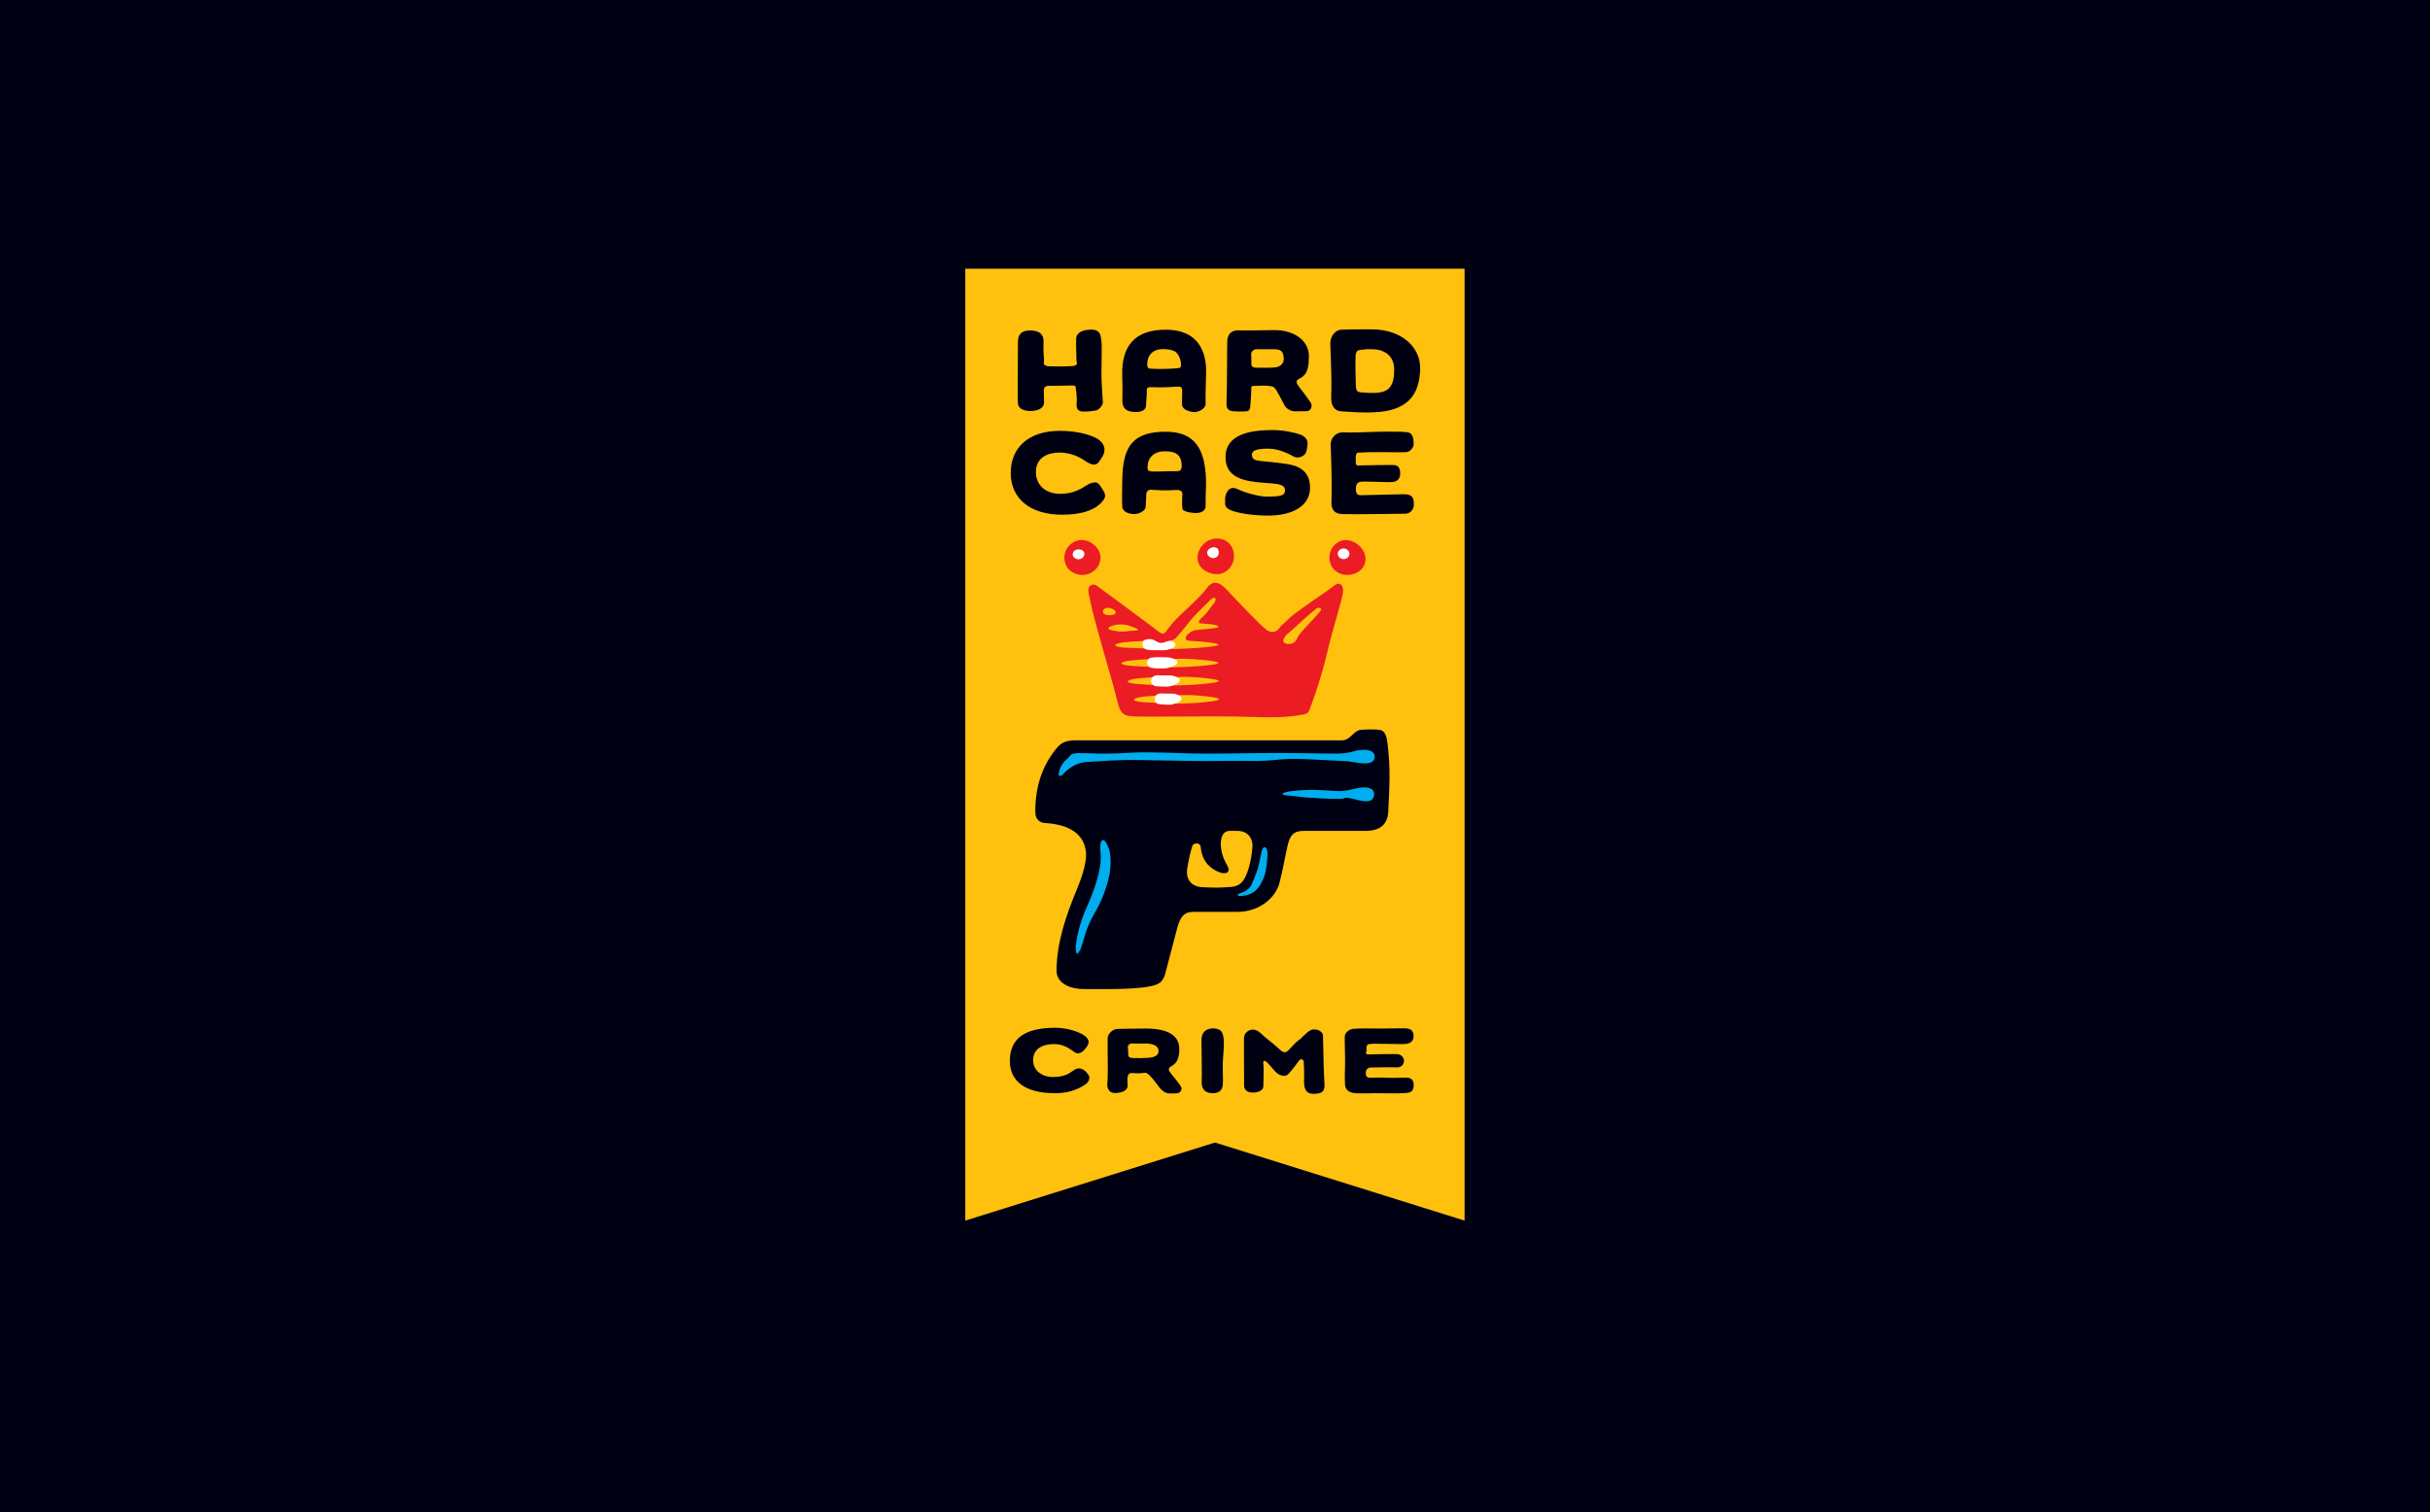 <?xml version="1.0" encoding="utf-8"?>
<!-- Generator: Adobe Illustrator 27.3.1, SVG Export Plug-In . SVG Version: 6.00 Build 0)  -->
<svg version="1.1" id="Layer_1" xmlns="http://www.w3.org/2000/svg" xmlns:xlink="http://www.w3.org/1999/xlink" x="0px" y="0px"
	 viewBox="0 0 1920 1195" style="enable-background:new 0 0 1920 1195;" xml:space="preserve">
<style type="text/css">
	.st0{fill:#000013;}
	.st1{fill:#FFC10E;}
	.st2{fill:#EC1C24;}
	.st3{fill:#FFFFFF;}
	.st4{fill:#00ADEE;}
</style>
<g>
	<g>
		<g>
			<rect class="st0" width="1920" height="1195"/>
			<polygon class="st1" points="1157.2,212.4 1157.2,964.7 960,903 762.7,964.7 762.7,212.4 			"/>
		</g>
	</g>
	<g>
		<path class="st0" d="M834,812.3c-20.5,0-36.1,5.9-36.1,26.2c0,15.5,11.4,25.5,35.5,25.5c8.5,0,16.5-1.6,24.6-7.2
			c1.4-1,4.1-4.4,1.9-7.5c-2.3-3.1-3.4-3.5-3.4-3.5s-3.8-3-7.7-0.2c-4.1,3-7.9,5.6-17,5.6c-8.8,0-15.5-5.4-15.5-13.2
			c0-9.4,7.8-12.8,16.4-12.8c6.6,0,10.9,2.3,16.2,6.3c4.2,3.2,9.4-2.2,11.1-6.8c0.6-1.9-0.4-3.5-1.7-5
			C855,816.3,844.3,812.3,834,812.3z"/>
		<path class="st0" d="M905.2,812.9c17,0,26.6,5.1,26.6,16.2c0,11-4.7,12.5-6.8,13.9c-2.1,1.4-1.9,2.8,0.2,5.4
			c2.2,2.6,7.3,9.1,8,10.6c1.2,2.3-0.9,4.9-3.2,5.1c-1.8,0.2-3.2,0.1-5.9,0.1c-2.8,0-5.9-1.7-8.6-5.5c-2.4-3.4-5.2-6.8-7-8.6
			c-1.9-1.8-2.7-2.6-5.3-2.1c-2.6,0.4-4.2,0.4-8.7,0.1c-4.5-0.3-3.7,5-3.5,9.7c0.1,3.1-2.7,5.9-9.9,6.1c-4.1,0.1-6.5-3-6.2-7.2
			c0.1-2.3,0.5-5.1,0.4-13.1c-0.2-8-0.1-18-0.1-23.3c0-2.7,3.6-7.2,8.3-7.1C888.5,813.2,891.3,812.9,905.2,812.9z M894.2,824.7
			c-1.6-0.1-3.4,1.4-3,3.7c0.4,2.3,0.1,2.4,0.2,4.2c0.1,1.9,0,3.6,3.9,3.6c3.9,0.1,6,0.2,11-0.1s9.1-1.3,9.1-5.5
			c0-4.1-4.4-5.9-10.7-5.9C898.5,824.8,900.5,824.9,894.2,824.7z"/>
		<path class="st0" d="M958.5,812.8c-6.4,0-9.2,3.8-9.2,9.3c0,5.6,0.5,25.8,0.2,32.4c-0.5,9,6,9.7,9.8,9.5c3.7-0.3,6.5-2.1,6.9-6.8
			c0.3-3.4-0.2-12.4,0-18c0.2-5.7,1.8-16.9-0.2-22.2C964.7,812.8,959.5,812.8,958.5,812.8z"/>
		<path class="st0" d="M995,815.7c-5.2-4.3-11.8-0.8-12.1,4.5c-0.1,2.7,0,13.5,0,17.4c0,3.8,0.1,17.4,0.1,20.3
			c0,2.9,1.7,5.5,6.6,5.6c4.8,0.1,8.5-1.9,8.6-4.8c0.1-2.9,0.4-14.9,0.1-16.8c-0.6-3.4,0.3-4.1,1.9-3c2.6,1.9,6.2,7.2,9,9.4
			c2.8,2.1,6.3,2.8,8.4,0.9c2.1-1.9,7.2-8.7,8.8-10.9c1.5-2.1,3.5-0.9,3.7,0.6c0.1,1.4,0.5,10.3,0.3,13.1
			c-0.5,7.9,1.1,12.4,7.1,12.5c7.7,0.1,9.2-2.5,9-7.2c-0.1-3.3-0.8-15.7-0.8-21.7s-0.4-14.4-0.4-16.8c0-4.6-6.8-6.5-10.2-4.4
			c-3.6,2.3-7.1,6.6-9.3,8c-2.2,1.4-6.1,6-7.7,7.6c-2.2,2.2-3.7,2.1-6,0.3c-1.6-1.3-2.3-2.3-8.5-7.3
			C997.5,818.2,997.7,817.8,995,815.7z"/>
		<path class="st0" d="M1116.9,818.6c-0.1-2.9-1.2-5.5-5.7-5.8c-2.5-0.2-13.3,0.1-21.8,0.1c-8.6,0-12.8-0.3-19.9,0.2
			c-2.9,0.2-6.9,2.6-7,6.3c-0.1,4.6,0.5,19.4,0.2,25.6c-0.3,6.3,0,9.1,0,11.1c-0.1,4.2,1.9,7.8,9.5,8c7.8,0.2,8.6-0.1,14.8-0.1
			c6.2,0,16.2,0.3,21.3,0c5.4-0.3,8.6-0.3,8.7-6.4c0.1-4-2.3-5.7-5.1-5.9c-2.2-0.1-9.4,0.4-15.9,0.1c-6.5-0.3-7.8-0.1-11.3,0
			c-4.6,0.2-5.3-0.5-5.5-3.2c-0.2-2.7,1-4.8,3.9-4.9c3.8-0.1,15.7-0.3,19.9-0.1c4.2,0.3,6.4-2.3,6.3-5.5c-0.1-2.1-2-5-5.8-5
			c-1.3,0-11.8-0.1-15.2,0.1c-12.2,0.5-8.3,0.2-8.6-4.2c-0.3-4.6,2.2-3.7,6.1-4.1c1.3-0.1,18.9,0.4,23,0.3
			C1114.9,825.1,1117,822.6,1116.9,818.6z"/>
	</g>
	<g>
		<path class="st0" d="M814,261.2c-7.2-0.1-9.7,3.4-9.7,9c0,5-0.1,18.8-0.1,23.2s-0.2,22.5,0.1,25.7c0.4,3.2,3.2,5.2,8.4,5.7
			c5.2,0.4,12-1.2,12.2-6.4c0.1-5.2-0.2-7.8-0.2-9.7c0-1.8,0.6-3.8,4.4-3.8s9.1,0.1,15.4-0.2c6.3-0.3,5.2,0.8,5.4,1.5
			c0.1,0.8,1.3,7.5,0.8,11.9c-0.5,4.5,0.7,7.1,5,7.2s7.8-0.5,10.3-0.9s5.4-4.4,5.4-6.3c0-1.8-1.3-15.7-1.1-25.5
			c0.1-9.8,0.5-21.1-0.2-24.2c-0.6-3-0.4-8-8.2-7.9c-7.7,0.2-11.4,3.1-11.6,6.9c-0.2,3.9,0.2,13.8,0.2,16.4s2,5-3,5.5
			s-12.4,0.3-18.4,0.2c-6-0.2-4-3.4-4.2-5c-0.2-1.7-0.6-9.6-0.4-13.7C824.8,266.3,823.5,261.3,814,261.2z"/>
		<path class="st0" d="M952.9,297.7c-0.1,4.6-0.5,16.5-0.3,21.1s-6.1,7-9,6.9s-9.3-1.6-9.6-5.7c-0.2-2.3,0.1-8.4,0.1-9.6
			c0-4.2-0.1-5-4.6-4.8c-7.7,0.5-12.8,0.7-20,0.4c-2.5-0.1-3.6,0.4-3.4,3.2c0.2,2.3-0.6,8.7-0.6,11.5s-3.1,5.5-9.9,4.9
			c-6.7-0.6-9.1-3.6-8.8-10.4c0.1-3,0.2-9.8-0.1-18.3c-0.7-23.1,9.6-36.3,34.3-36.3C956.2,260.5,953,293.1,952.9,297.7z
			 M919.3,275.9c-9.2,0-12.1,5.4-12.7,9.8c-0.6,4.4,0.6,5.4,1.5,5.6c7.1,0.6,18.4,0.2,23.1-0.4c1.1-0.2,1.8-0.6,1.9-1.6
			c0.5-4.4-2.1-10.2-5-11.7C925.2,276.2,921.5,275.9,919.3,275.9z"/>
		<path class="st0" d="M1006.5,260.9c17-0.1,27.7,8.9,27.7,20.5c0,14.5-4,15.8-8.4,18.4c-1.9,1.1-1.6,3,0.1,5.2
			c4,5.2,7.8,10.3,9.6,13c2.1,3-0.1,7-3,7c-2.7,0-5.8,0-9.2,0.1c-3.5,0.1-7.3-2.4-8.5-5c-1-2-4.9-9.4-6.4-11.8
			c-2.3-3.3-2.7-2.8-7.1-3.4c-2.4-0.3-8.6,0.1-10.1,0.1c-2.6,0-2.5,0.6-2.5,2.2c0,3.7-0.6,10.9-0.8,13.8c-0.4,4.4-2.2,4.1-5.4,4.2
			c-2.2,0.1-6.2,0-7.9-0.1c-4.9-0.4-5.7-2.9-5.5-7.4c0.5-10.3,0.4-45.1,0.6-48.2c0.2-4.5,2.5-8.5,8.7-8.4
			C986.8,261.4,990,261,1006.5,260.9z M1003.5,276c0,0-6.9,0.1-10.5,0c-2.4-0.1-4.4,2-4.4,3.6c0,2.1,0.3,5.4,0.1,7.9
			c-0.1,1.4,0.9,3.1,3.5,3.1c4.3,0,11.4,0.3,15.7-0.3c4-0.5,6.9-3.4,6.4-7.7C1013.7,275.6,1009.8,276,1003.5,276z"/>
		<path class="st0" d="M1083.8,260.3c23.7,0,38.4,14.1,38.3,30.6c-0.2,22.8-11.6,33.6-35.3,34.9c-12.3,0.7-22.1-0.5-27-0.7
			c-5.3-0.2-8.3-4.5-8-11.6c0.6-16.3-0.6-36.4-0.7-42c-0.1-5.7,4.1-10.9,8.7-10.9C1062.2,260.6,1063.2,260.3,1083.8,260.3z
			 M1076.5,276.4c-2.5,0.2-5,0-5.4,4.5c-0.3,4.4,0,21.1,0.2,24.3c0.2,3.2,0.9,4.6,3.9,4.9c2.9,0.3,9.8,0.7,13.5,0.3
			c8.9-1,12.9-5.6,12.9-18.3c0-12.4-9.8-16.1-17.2-16.1C1077,275.9,1080.8,276,1076.5,276.4z"/>
		<path class="st0" d="M952.9,378.5c0.2,4.3-0.5,16.5-0.3,21.1s-4.1,5.8-7.7,5.9c-3,0-10.2-1-10.6-3.3c-0.4-2.3-0.3-7.7-0.2-9
			c0.4-3.5,0.6-6.3-5.5-5.9c-7.7,0.5-12.2,0.2-19.5-0.2c-2.1-0.1-3.4,1.9-3.4,3.2c0.1,2.3-0.5,7.5-0.5,10.3c0,3-5.5,6.1-9.9,5.7
			c-6.8-0.6-8.6-3.8-8.6-6.1c0-2.3-0.4,0.5,0.1-22.7c0.6-25,8.7-36.3,34.3-36.3C944.5,341.2,952,355.5,952.9,378.5z M920.3,356.7
			c-9.2,0-12.8,5.6-13.4,10.1c-0.6,4.4,0,5,1.5,5.6c5.1,0.7,14.4-0.2,21.6,0c2.8,0.1,3.7-1.7,3.7-3.8
			C933.7,359.2,928.9,356.7,920.3,356.7z"/>
		<path class="st0" d="M1071.2,361.4c0.3-4.4,1.7-3.6,4.1-3.7c9.9-0.8,27.9,0,35.3-0.3c4.3-0.1,6.6-4.8,6.4-6.4
			c-0.3-2.7,0.3-8.8-5.3-9.4c-6.3-0.7-19.8-0.5-27.9-0.2c-19.5,0.7-19.2,0.3-22.7,0.3c-6.6,0-9.8,5.4-9.7,9.6
			c0.2,5.7,1.2,28.9,0.6,45.1c-0.3,7.2,3.1,9.6,8.4,9.9c10.7,0.4,43.5-0.3,50-0.3c5,0,6.7-4.9,6.7-6.5c0-4.4,0-8.9-7.6-8.9
			c-6.1,0-24.5,0.7-34.3,0.8c-3,0-3.9-1.7-3.9-4.9c0.1-5.3,1.9-5.9,7.3-5.9c5.4,0,17.4,0.6,21.1,0.4c3.7-0.2,6.5-2,6.6-6.4
			c0.2-5.3-2-7.1-5.8-7.1c-3.1,0-20.7,0.1-23.6,0.3c-2.9,0.1-5.4,0.7-5.6-1.5C1071.3,363.9,1071.2,362.8,1071.2,361.4z"/>
		<path class="st0" d="M1005.2,339.9c-12.6,0-36.9,1.5-36.9,21.3c0,16.3,14.1,19.2,30.5,20.4c10.7,0.8,16.5,0.9,16.5,6
			c0,4.4-4.2,4.9-14.8,4.9c-5.9,0-17.2-3.3-22.4-5.8c-4.3-2.1-7.4-1.1-9.3,3.6c-1.3,3.2-0.6,4.8-0.8,7.3c-0.2,2.6,1.3,4.4,4.8,5.8
			c5.5,2.2,17.1,4.1,29.2,4.1c17.9,0,33.1-6.7,33.1-22.1c0-14.8-11.5-17.7-18.5-18.7c-7-1.1-16.9-2-20.1-2.3c-5-0.5-7-1.4-7.3-4.4
			c-0.4-3.9,3.4-5.4,13-5.4c9.2,0,17.6,5,20.1,6.3c4,2,8.8-0.7,9.7-3.6c0.8-2.5,1.3-5.3,1.1-7.8c-0.2-2.5-2.8-5-5.5-6
			C1023.2,342,1014.8,339.9,1005.2,339.9z"/>
		<g>
			<path class="st0" d="M869.2,398.2c4.5-4.3,4.8-6.7,2.8-10c0,0-2.8-4.7-3.8-5.7c-1.7-1.8-5-1.9-10.2,1.4c-4,2.6-10.3,6.4-20.3,6.4
				c-11.5,0-19.2-6.9-19.2-17.2c0-9.8,6.9-15.4,19-15.4c7.9,0,15,3.2,19,6c6.4,4.4,9.7,4.8,12.4,0.5c1.2-2,2.7-3.6,3.4-6.1
				c0.6-2.1,1.3-7.3-5.2-11.3c-4.8-2.9-15.4-6.3-29.7-6.3c-24,0-38.8,12.7-38.8,33.3c0,20.3,15.5,33,40.5,33
				C853,406.8,863.2,403.9,869.2,398.2z"/>
		</g>
	</g>
	<path class="st2" d="M869.5,441.6c-0.7,7.6-7.2,12.8-14.1,12.8c-8,0-14.4-5.4-14.4-13.8c0-7.5,6.2-13.3,12.8-13.8
		C862.2,426.3,870.2,434,869.5,441.6z"/>
	<path class="st3" d="M856.8,437.8c0,2.3-2.1,4.2-4.6,4.2c-2.6,0-4.9-1.9-4.6-4.2c0.3-2.3,2.2-3.6,4.7-3.6
		C854.8,434.2,856.8,435.5,856.8,437.8z"/>
	<path class="st2" d="M975,439.4c0,8.3-6.5,14.4-13.3,14.4c-8,0-16.2-5.5-15.5-13.8c0.6-7.3,6.8-14.4,15.5-14.4
		C969.7,425.6,975,431.8,975,439.4z"/>
	<path class="st3" d="M963,436.8c0,2.3-1.7,4.3-4.3,4.3c-2.5,0-4.9-1.9-4.9-4.3c0-2.3,2.8-4.3,5.3-4.3
		C962,432.5,963,434.5,963,436.8z"/>
	<path class="st2" d="M1078.9,441.6c0,8.3-7.3,12.8-14.1,12.8c-8,0-14.4-5.4-14.4-13.8c0-7.5,6.2-13.8,12.8-13.8
		C1071.2,426.9,1078.9,434,1078.9,441.6z"/>
	<path class="st3" d="M1066.2,437.7c0,2.3-2.1,4.2-4.6,4.2s-4.6-1.9-4.6-4.2c0-2.3,2.1-4.2,4.6-4.2S1066.2,435.4,1066.2,437.7z"/>
	<path class="st2" d="M866.7,463c-3.3-2.5-7.7,0-6.7,4.9s1.3,8.4,6.7,28.3s13.4,46.2,16,57.5c2.6,11.3,5.6,12.3,14.8,12.6
		s58.8-0.3,77.9,0c19,0.3,31.8,1.4,45.8-0.3s12.2-1.7,15.1-9.5s8.1-22.7,12.5-41.4c4.4-18.8,11.5-40.4,12.3-46.7c0.8-6.4-3-9-7-5.5
		s-31,21-35.9,26.2s-5.2,4.1-7,6.9c-1.9,2.9-5.9,5.2-10.6,1.7c-4.8-3.5-25.3-25.1-29.8-30c-4.4-4.9-11-11.6-17.2-2.9
		c-6.3,8.7-20.9,20.2-27.4,28c-6.6,7.8-5.7,10.4-11.9,5.5C908,493.4,873.7,468.2,866.7,463z"/>
	<path class="st1" d="M1040.2,480.9c-4.4,3.4-14.8,12.8-19,16.7c-4.1,3.9-5.9,4.2-7.1,8.1c-1.2,3.9,6.8,4.3,9.3,1.2
		c2.5-3.1,1.2-3.1,5-7.6c3.9-4.4,12.1-12.9,14.6-16S1041.5,479.9,1040.2,480.9z"/>
	<path class="st0" d="M1096.4,588.2c-0.7-6-1.8-10.9-6.7-11.4c-3.8-0.4-8.5-0.4-14.3,0c-5.8,0.4-8.4,8.3-15,8.3H850.7
		c-8.5,0-12,1.5-16.3,6.8c-10.1,12.5-16.4,28.3-16.4,49.6c0,6.2,3.4,8.7,7.9,9c18.7,1.1,30.5,8.5,32.1,22.6
		c1.1,9.4-4.9,24.4-7.1,29.7c-8.6,20.8-15.9,41.8-16.1,64.2c-0.1,9.8,10,14.7,21.8,14.7c11.7,0,32.6,0.4,45.9-1.2
		c13.3-1.6,15.8-3.7,18.1-10.6l9.8-37.4c2.7-9,5.9-11.8,12.6-11.8c6.7,0,22.6,0,34.7,0c17.4,0,30.2-11.2,33.2-22.8
		c3-11.4,4.8-22.8,6.6-30.2c1.9-7.3,4.3-11,12.6-11h48.4c11.7,0,17.9-4.6,18.4-15.5C1097.8,621.9,1098.8,608.4,1096.4,588.2z
		 M971.5,656.7c1.9,0,3.9,0,6.2,0c7.9,0,12.7,5.5,11.8,13.8c-0.9,8.4-1.9,13.5-4.1,19.3c-2.7,7.1-5.8,10.7-13,11.2
		c-10.2,0.7-11.9,0.7-22.2,0.2s-13.3-7.7-12.1-14.9s2.3-12.4,4-17.7c0.8-2.5,6.2-3.2,6.6,0.9c1,10.5,6.7,17,15.4,20.1
		c2.5,0.9,10.1,1.7,4.8-7C963,672.5,962.5,656.7,971.5,656.7z"/>
	<path class="st1" d="M903.2,555c2,0.2,27,1.3,29.6,1.1c4.6-0.3,13.6-0.1,26.4-2.1c6.5-1,4.7-2.2-1.6-3.1
		c-4.5-0.6-14.5-1.9-22.7-1.5c-5.4,0.3-17.2-0.4-31.4,1.2C896.2,551.4,891.3,553.9,903.2,555z"/>
	<path class="st1" d="M898.7,540.6c10.5,0.9,29,1.3,31.7,1.1c4.9-0.3,14.6-0.1,28.3-2.1c7-1,5-2.2-1.8-3.1
		c-4.8-0.6-15.5-1.9-24.2-1.5c-5.8,0.3-18.4-0.4-33.6,1.2C891.2,537,886,539.5,898.7,540.6z"/>
	<path class="st1" d="M894.2,526.3c7.1,0.6,30.9,1.3,33.7,1.1c5.2-0.3,15.5-0.1,30.1-2.1c7.4-1,5.3-2.2-1.9-3.1
		c-5.1-0.6-16.5-1.9-25.8-1.5c-6.2,0.3-19.5-0.4-35.8,1.2C886.2,522.7,880.8,525.1,894.2,526.3z"/>
	<path class="st3" d="M912.5,552.5c-0.1,2.8,1.3,4.1,5.5,4.2c1.4,0,3.2,0.3,5.7,0.3c1.5,0,4.4-0.2,8.4-2.7c2.1-1.3,1.8-3.3-0.2-4.4
		c-1.4-0.8-2.8-1.7-5.7-1.7c-1.1,0-3.9,0.1-6.9-0.1C913.5,547.8,912.7,549.7,912.5,552.5z"/>
	<path class="st3" d="M930.2,535.5c-1.5-0.8-3.1-1.7-6.2-1.7c-1.6,0-3.8,0.2-8-0.1c-8.7-0.8-8,8.4-2.2,8.7c1,0,3.5,0.3,7.6,0.3
		c1.6,0,4.7-0.2,9.1-2.7C932.7,538.7,932.5,536.6,930.2,535.5z"/>
	<path class="st3" d="M909.5,527.7c2.6,0.6,4.1,0.6,9.6,0.6c1.7,0,5-0.2,9.6-2.7c2.4-1.3,2-3.3-0.3-4.4c-1.6-0.8-3.4-1.7-6.7-1.7
		c-2,0-8.2-0.4-12.2,0.3C905.8,520.4,905,526.7,909.5,527.7z"/>
	<path class="st1" d="M948.5,492.7c-2.2-0.2-1.3-2.4,0.9-4.3c4.7-4.1,7.8-9.5,9.4-11.1c3-2.9,1.8-7.5-2.5-3.1s-12.9,12.3-17.2,18
		c-2.8,3.8-7.2,8.8-10.2,12.3c-0.6,0.7-4.1,2.1-4.5,2.2c-12,3.9-3.7,1-17.3-0.4c-0.7-0.1-5.4,0.3-6.1,0.4c-3.7,0.2-7.6,0.4-11.6,0.8
		c-7.8,0.7-13.7,3.4-0.3,4.4c2.5,0.2,33.2,1.3,36.3,1.1c5.6-0.3,16.7-0.1,32.4-2.1c8-1,5.7-2.2-2-3.1c-3.7-0.4-8.6-1-15.8-1.3
		c-1.9-0.1-4-1.1-2.9-3.3c0.5-1.1,1.4-2,2.5-2.8c1.9-1.5,3.7-2.4,6.6-2.6c4-0.3,7-0.7,12-1.2c7.6-0.8,5.2-2.4-2-3.3
		C954.2,493.1,951.5,493,948.5,492.7"/>
	<path class="st1" d="M878.7,498.2c3.8,0.7,5.6,1.2,9,1c4.6-0.3,4-0.6,7.6-0.7c6.6-0.2,4-1.4-2-3.6c-5.3-2-11.1-1.6-14.5-0.3
		C874.8,495.9,874.8,497.5,878.7,498.2z"/>
	<path class="st1" d="M877.5,480.7c-6.4-2.1-9.8,6.1,0.2,5.5C882.2,485.9,883.5,482.7,877.5,480.7z"/>
	<path class="st3" d="M905.8,513.3c1.8,0.5,3.1,0.7,10.6,0.6c1.8,0,5.4,0.6,10.4-1.9c2.6-1.3,2.4-3.8-0.1-4.9
		c-1-0.4-1.3-0.8-3.4-0.5c-1.5,0.2-3.2,1.5-6.2,1.5c-3.1,0-4.6-3-8.9-3c-1.1,0-2.2,0.2-3.4,0.6C901.8,506.7,901.8,512.3,905.8,513.3
		z"/>
	<path class="st4" d="M1055.9,595.6c-20,0-31.1-0.7-61.2-0.4c-30.1,0.4-22.4,0.4-43,0.4s-41.9-1.7-58-0.7c-16.1,1-24.8,0.8-35.3,0.4
		c-10.5-0.3-11.4,0-13.5,2.7c-2.1,2.7-6.2,4.2-8.2,12.3c-0.7,2.9,0.8,3.9,2.6,2.2c1.7-1.7,8.2-9.6,19.8-10.3s25-1.8,38.6-1.5
		c13.6,0.3,26.2,0.3,43.7,0.7c17.5,0.3,24.8-0.3,46.5,0s21.7-2.4,43.7-1.4s27.6,1.4,33.2,1.7c5.6,0.4,20.2,4.8,21.3-2.7
		c1-7.5-9.7-6.9-15-5.6C1065.8,594.9,1062.5,595.6,1055.9,595.6z"/>
	<path class="st4" d="M1021,625.2c16.5-1.8,25-0.5,35,0c6.6,0.3,9.8-0.7,15-2c5.3-1.4,15.7-2.1,14.7,5.4c-1.3,9.1-15.2,2.3-21,2
		c-5.6-0.3,3.1,1.5-18.9,0.5s-21.3-2-27.5-2.3C1010.2,628.4,1013,626,1021,625.2z"/>
	<path class="st4" d="M876.7,672.7c-3.2-11.5-8.6-12.4-7.1,1.6c1.3,12.2-5.4,30.5-11.2,43.3c-5.9,12.8-8.5,26.9-8.4,32.1
		c0.1,5.2,1.1,5.2,3.4,1.2c2.2-4,3.7-15.2,9.8-26.1c6.2-10.9,9.5-18.2,12.5-29.3C878.2,685.8,877.7,676.3,876.7,672.7z"/>
	<path class="st4" d="M993.8,686.6c0.8-2.6,2.3-9.9,2.7-12.2c1.3-7.5,5.1-5.4,5,0.4c-0.1,4.8-1,13.7-2.5,17.6
		c-3.7,10-8.1,14.1-15.5,15.4c-6.7,1.3-7.2-1.1-1.8-2.5c2.3-0.6,6.1-3.5,7.2-6.2C990.2,696.3,992.2,691.4,993.8,686.6z"/>
</g>
</svg>

